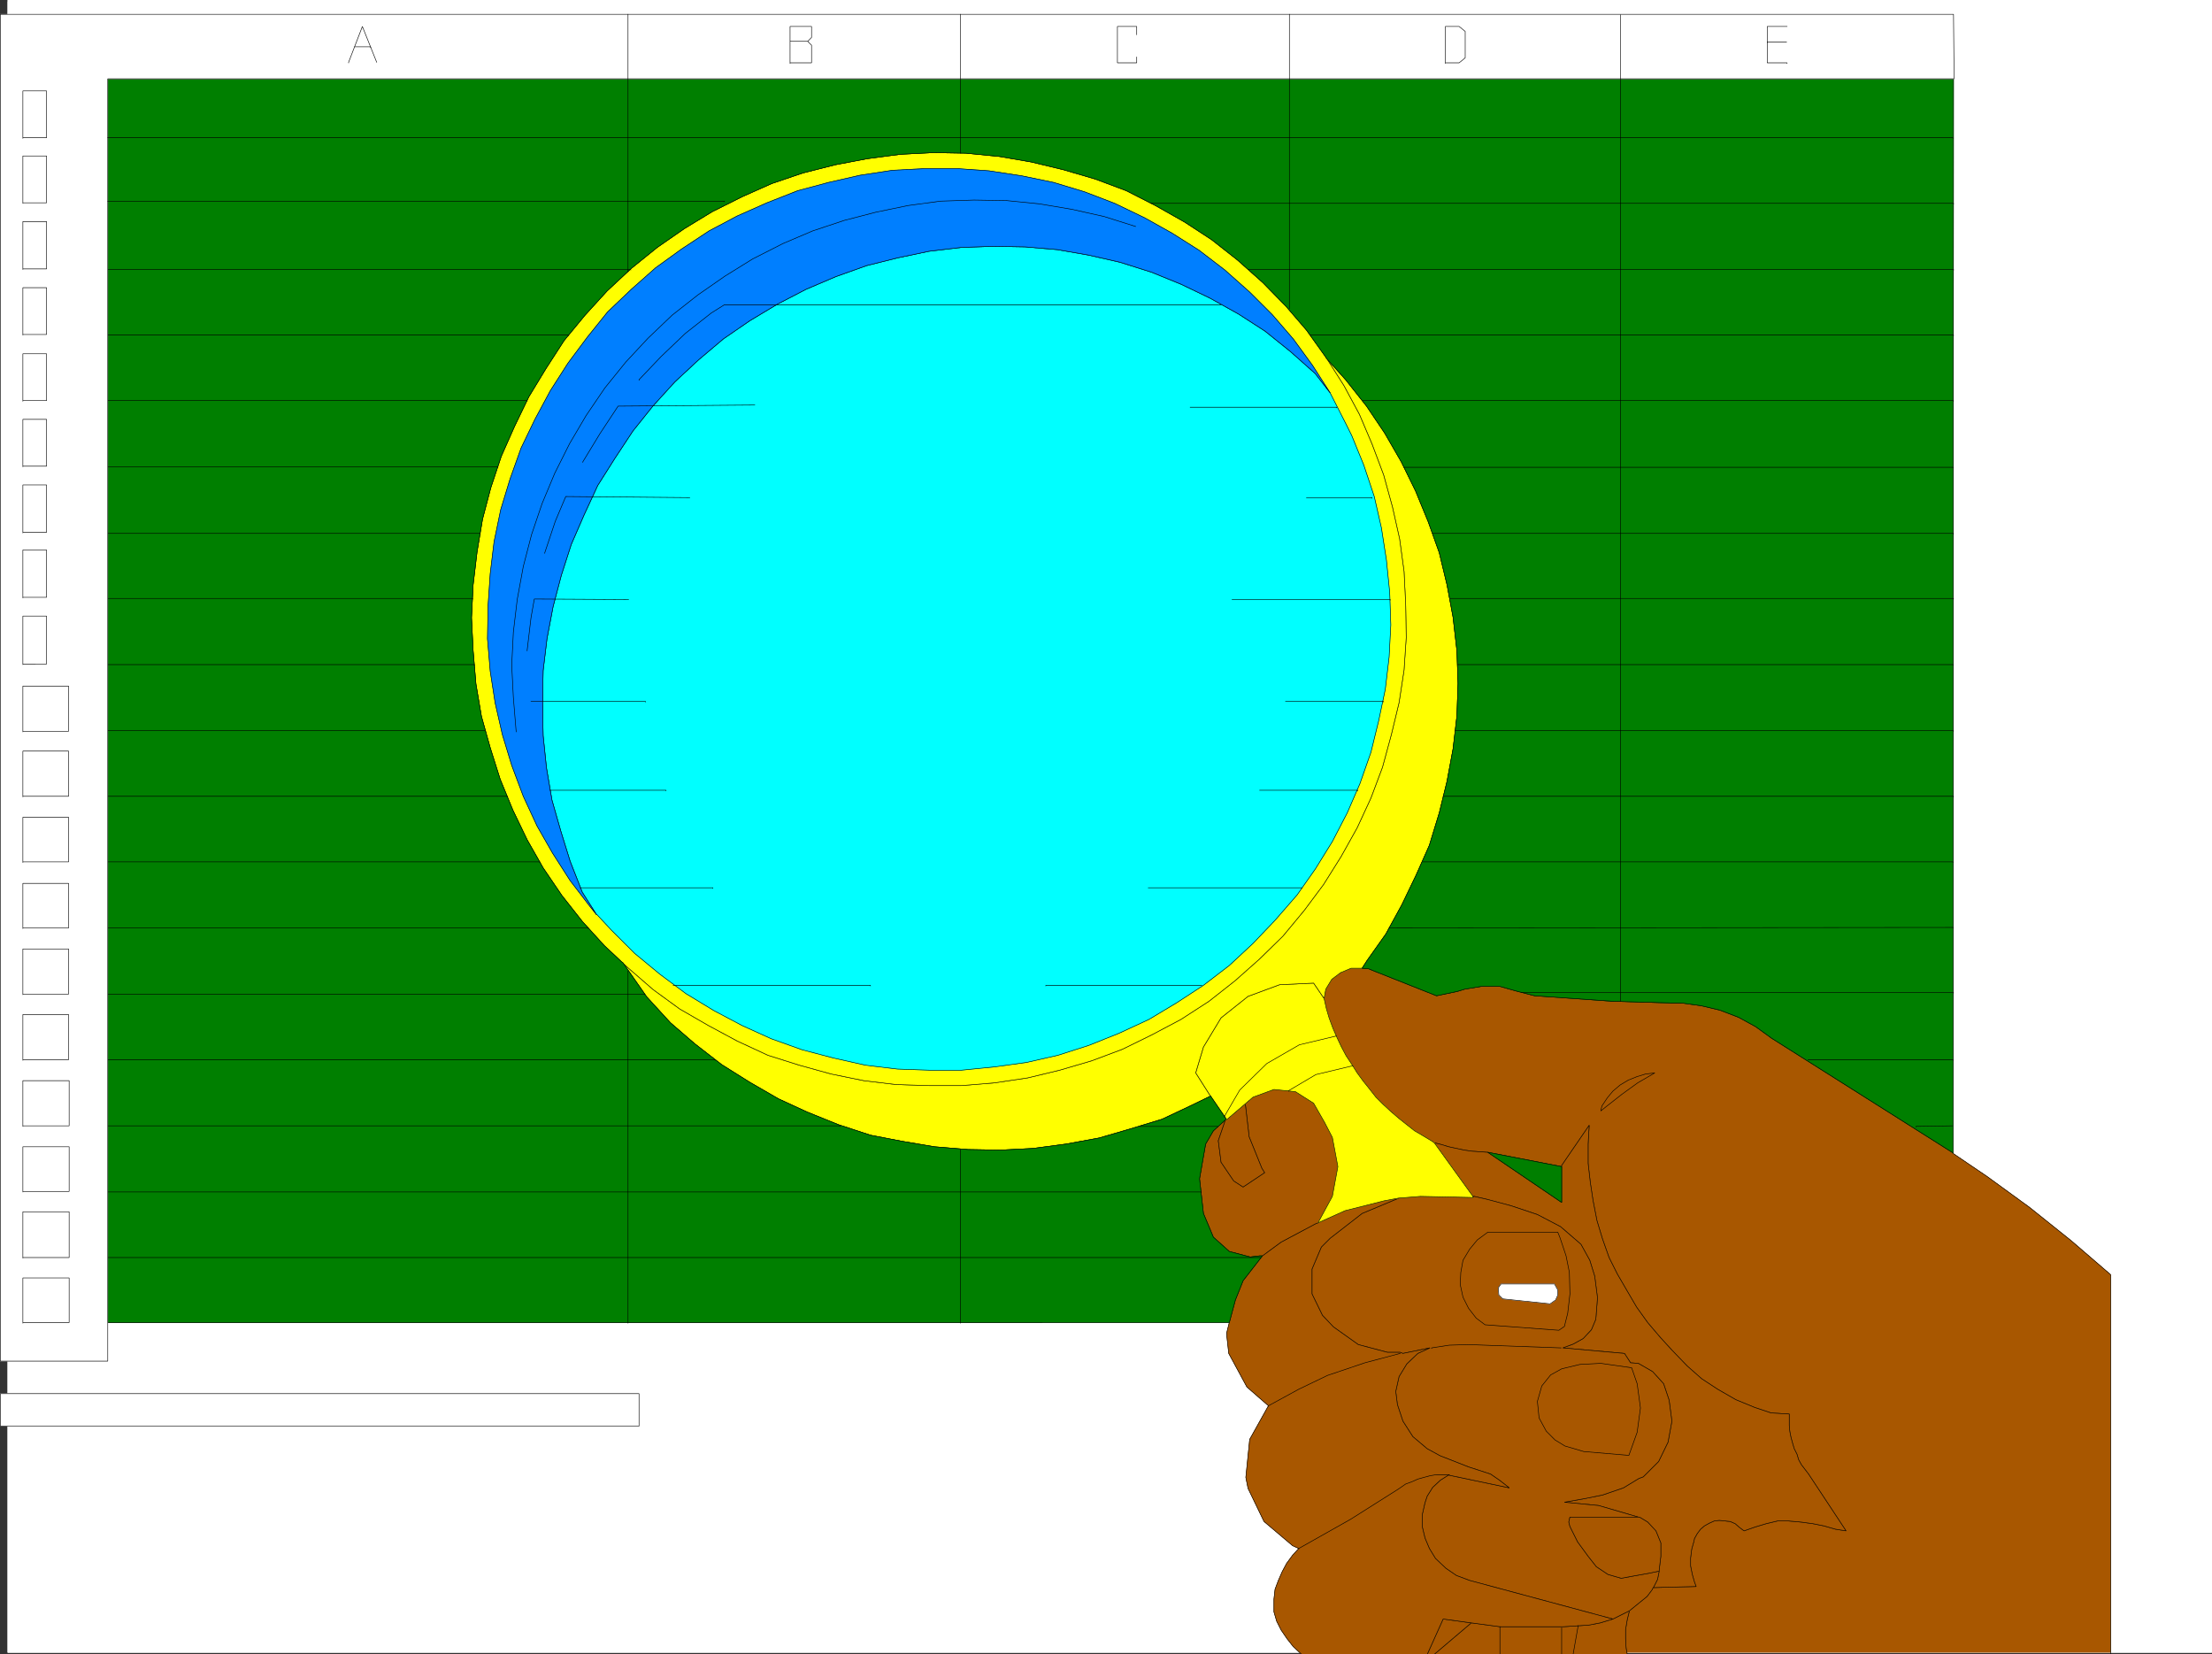 <svg xmlns="http://www.w3.org/2000/svg" width="3007.121" height="2248.25"><rect width="100%" height="100%" fill="#333333" stroke="none"/><defs><clipPath id="a"><path d="M0 0h2997v2244.137H0Zm0 0"/></clipPath><clipPath id="b"><path d="M1789 1313h1071v931.137H1789Zm0 0"/></clipPath><clipPath id="c"><path d="M1789 1313h1071v933.09H1789Zm0 0"/></clipPath><clipPath id="d"><path d="M1925 2187h281v59.09h-281zm0 0"/></clipPath><clipPath id="e"><path d="M1925 2186h281v60.09h-281zm0 0"/></clipPath><clipPath id="f"><path d="M1924 2198h67v48.09h-67zm0 0"/></clipPath><clipPath id="g"><path d="M1924 2197h67v49.09h-67zm0 0"/></clipPath><clipPath id="h"><path d="M1657 1626h526v620.09h-526zm0 0"/></clipPath><clipPath id="i"><path d="M1656 1625h528v621.09h-528zm0 0"/></clipPath><clipPath id="j"><path d="M2125 2206h11v40.09h-11zm0 0"/></clipPath><clipPath id="k"><path d="M2112 2209h2v37.09h-2zm0 0"/></clipPath><clipPath id="l"><path d="M2028 2208h2v38.09h-2zm0 0"/></clipPath></defs><path fill="#fff" d="M10.106 2246.297H3007.12V0H10.106Zm0 0"/><g clip-path="url(#a)" transform="translate(10.106 2.16)"><path fill="#fff" fill-rule="evenodd" stroke="#fff" stroke-linecap="square" stroke-linejoin="bevel" stroke-miterlimit="10" stroke-width=".743" d="M.742 2244.137h2995.531V-2.16H.743Zm0 0"/></g><g clip-path="url(#b)" transform="translate(10.106 2.16)"><path fill="#a85700" fill-rule="evenodd" stroke="#a85700" stroke-linecap="square" stroke-linejoin="bevel" stroke-miterlimit="10" stroke-width=".743" d="m2237.262 2155.73-1.485 3.012-6.765 8.992-15.719 12.746-8.25 6.727-2.969 11.965-2.27 13.488v12.746l.743 12.746 2.27 12.707 2.226 6.766v.742h654.105V1730.32l-53.957-46.449-56.187-44.926-57.672-41.953-46.453-31.476v-.743L2398.355 1409l-21.738-15.758-23.226-12.707-25.453-9.738-25.497-6.02-26.937-3.714h-14.274l-78.667-2.27-106.391-7.508-23.227-5.98-23.968-6.727h-25.454l-22.484 3.754-9.734 2.973-28.504 5.98-86.88-34.445-5.28-2.23h-.743l-8.25-.743h-14.976l-14.23 5.985-12.004 8.992-8.211 13.488-2.27 12.707 3.012 13.492 3.754 12.746 5.238 14.23 5.242 11.966 5.98 12.746 6.766 12.746 7.469 11.223 7.508 11.964 8.25 11.262 8.992 11.223 8.21 10.476 9.774 9.739 10.48 9.734 10.477 8.992 11.262 8.992 10.48 8.25 12.747 7.47 11.222 6.765 3.008 2.226h.742l8.996 2.27 9.735 2.972 10.48 2.266 10.477 2.23 10.52 1.524 11.222.742 9.734.746h.743l100.41 19.469v-1.484l37.457-54.7-1.485 25.493v26.195l3.008 26.2 3.754 24.75 5.242 26.937 7.465 24.71 8.996 25.497 11.258 22.441 13.492 23.227 12.707 21.738 15.012 20.957 17.207 20.215 15.758 17.246 20.957 21.738 19.508 17.203 21.703 14.235 24.75 14.23 25.453 10.48 22.484 7.508 24.711 1.485v15.719l.781 8.25 1.485 7.507 2.23 8.211 2.266 7.508 3.754 7.504 2.23 7.469 3.754 6.765 9.735 12.707 50.949 77.145-14.235-2.23-15.718-4.497-15.012-3.007-16.461-2.23-17.246-1.524h-14.23l-15.72 3.754-15.015 4.496-14.973 5.238-5.984-4.496-6.02-5.238-6.726-2.973-7.508-.781-7.469-.746-6.761.746-6.727 3.007-6.766 3.754-5.238 4.496-4.496 5.985-3.754 6.722-.742 3.754-2.973 10.48-1.523 12.005v11.222l2.266 11.258 2.972 10.48 2.27 5.981zm0 0"/></g><g clip-path="url(#c)" transform="translate(10.106 2.16)"><path fill="none" stroke="#000" stroke-linecap="square" stroke-linejoin="bevel" stroke-miterlimit="10" stroke-width=".743" d="m2237.262 2155.73-1.485 3.012-6.765 8.992-15.719 12.746-8.25 6.727-2.969 11.965-2.27 13.488v12.746l.743 12.746 2.27 12.707 2.226 6.766v.742h654.105V1730.32l-53.957-46.449-56.187-44.926-57.672-41.953-46.453-31.476v-.743L2398.355 1409l-21.738-15.758-23.226-12.707-25.453-9.738-25.497-6.02-26.937-3.714h-14.274l-78.667-2.27-106.391-7.508-23.227-5.98-23.968-6.727h-25.454l-22.484 3.754-9.734 2.973-28.504 5.98-86.88-34.445-5.28-2.23h-.743l-8.25-.743h-14.976l-14.23 5.985-12.004 8.992-8.211 13.488-2.27 12.707 3.012 13.492 3.754 12.746 5.238 14.23 5.242 11.966 5.98 12.746 6.766 12.746 7.469 11.223 7.508 11.964 8.25 11.262 8.992 11.223 8.21 10.476 9.774 9.739 10.48 9.734 10.477 8.992 11.262 8.992 10.48 8.25 12.747 7.47 11.222 6.765 3.008 2.226h.742l8.996 2.27 9.735 2.972 10.48 2.266 10.477 2.23 10.52 1.524 11.222.742 9.734.746h.743l100.41 19.469v-1.484l37.457-54.7-1.485 25.493v26.195l3.008 26.2 3.754 24.75 5.242 26.937 7.465 24.71 8.996 25.497 11.258 22.441 13.492 23.227 12.707 21.738 15.012 20.957 17.207 20.215 15.758 17.246 20.957 21.738 19.508 17.203 21.703 14.235 24.75 14.23 25.453 10.48 22.484 7.508 24.711 1.485v15.719l.781 8.25 1.485 7.507 2.23 8.211 2.266 7.508 3.754 7.504 2.23 7.469 3.754 6.765 9.735 12.707 50.949 77.145-14.235-2.23-15.718-4.497-15.012-3.007-16.461-2.23-17.246-1.524h-14.23l-15.72 3.754-15.015 4.496-14.973 5.238-5.984-4.496-6.02-5.238-6.726-2.973-7.508-.781-7.469-.746-6.761.746-6.727 3.007-6.766 3.754-5.238 4.496-4.496 5.985-3.754 6.722-.742 3.754-2.973 10.48-1.523 12.005v11.222l2.266 11.258 2.972 10.48 2.27 5.981zm0 0"/></g><path fill="#a85700" fill-rule="evenodd" stroke="#a85700" stroke-linecap="square" stroke-linejoin="bevel" stroke-miterlimit="10" stroke-width=".743" d="m2177.692 1503.277 7.508-11.261 7.468-8.954 9.735-8.25 11.261-6.765 11.223-4.496 12.004-3.715 12.746-1.524-23.227 13.489-21.738 15.719-20.996 16.5-7.469 5.984zm0 0"/><path fill="none" stroke="#000" stroke-linecap="square" stroke-linejoin="bevel" stroke-miterlimit="10" stroke-width=".743" d="m2177.692 1503.277 7.508-11.261 7.468-8.954 9.735-8.25 11.261-6.765 11.223-4.496 12.004-3.715 12.746-1.524-23.227 13.489-21.738 15.719-20.996 16.5-7.469 5.984zm0 0"/><path fill="#a85700" fill-rule="evenodd" stroke="#a85700" stroke-linecap="square" stroke-linejoin="bevel" stroke-miterlimit="10" stroke-width=".743" d="M2255.617 2135.445v-1.523l2.231-18.73v-17.946l-6.726-16.5-11.223-11.965-11.258-6.765h-1.488l-53.957-15.72-46.45-4.495 25.493-4.496 26.195-5.239 28.465-9.734 21-12.75 5.98-2.227 20.996-20.957 12.746-26.238 5.243-28.465-3.754-28.465-7.508-22.44-14.977-16.5-19.472-11.224-10.477-.742-8.25-12.746-83.91-7.508 14.234-5.238 13.489-7.469 11.222-12.004 5.98-14.234 2.27-29.207-3.754-29.207-6.726-21.7-12.004-21.742-27.723-23.968-31.472-16.461-35.973-12.004-33.703-8.992-16.5-3.754h-1.489l-52.433-72.649h.742l8.996 2.27 9.735 2.973 10.48 2.265 10.477 2.23 10.52 1.524 11.222.742 9.734.746h.742l100.41 68.149v-50.164l37.458-54.7-1.485 25.493v26.195l3.008 26.2 3.754 24.75 5.242 26.937 7.465 24.71 8.996 25.497 11.258 22.441 13.492 23.227 12.707 21.738 15.012 20.957 17.207 20.215 15.758 17.246 20.957 21.738 19.507 17.203 21.704 14.235 24.75 14.23 25.453 10.48 22.484 7.509 24.711 1.484v15.719l.781 8.25 1.485 7.508 2.23 8.21 2.266 7.508 3.754 7.504 2.23 7.469 3.754 6.766 9.734 12.707 50.95 77.144-14.235-2.23-15.719-4.496-15.011-3.008-16.461-2.23-17.246-1.524h-14.23l-15.72 3.754-15.015 4.496-14.973 5.238-5.984-4.496-6.02-5.238-6.726-2.973-7.508-.781-7.469-.746-6.762.746-6.726 3.008-6.766 3.754-5.238 4.496-4.496 5.984-3.754 6.723-.742 3.754-2.973 10.48-1.523 12.004v11.223l2.265 11.257 2.973 10.48 2.27 5.981-58.457 1.489.742-.743 5.281-10.48zm0 0"/><path fill="none" stroke="#000" stroke-linecap="square" stroke-linejoin="bevel" stroke-miterlimit="10" stroke-width=".743" d="M2255.617 2135.445v-1.523l2.231-18.73v-17.946l-6.726-16.5-11.223-11.965-11.258-6.765h-1.488l-53.957-15.72-46.45-4.495 25.493-4.496 26.195-5.239 28.465-9.734 21-12.75 5.98-2.227 20.996-20.957 12.746-26.238 5.243-28.465-3.754-28.465-7.508-22.44-14.977-16.5-19.472-11.224-10.477-.742-8.25-12.746-83.91-7.508 14.234-5.238 13.489-7.469 11.222-12.004 5.98-14.234 2.27-29.207-3.754-29.207-6.726-21.7-12.004-21.742-27.723-23.968-31.472-16.461-35.973-12.004-33.703-8.992-16.5-3.754h-1.489l-52.433-72.649h.742l8.996 2.27 9.735 2.973 10.48 2.265 10.477 2.23 10.52 1.524 11.222.742 9.734.746h.742l100.41 68.149v-50.164l37.458-54.7-1.485 25.493v26.195l3.008 26.2 3.754 24.75 5.242 26.937 7.465 24.71 8.996 25.497 11.258 22.441 13.492 23.227 12.707 21.738 15.012 20.957 17.207 20.215 15.758 17.246 20.957 21.738 19.507 17.203 21.704 14.235 24.75 14.23 25.453 10.48 22.484 7.509 24.711 1.484v15.719l.781 8.25 1.485 7.508 2.23 8.21 2.266 7.508 3.754 7.504 2.23 7.469 3.754 6.766 9.734 12.707 50.95 77.144-14.235-2.23-15.719-4.496-15.011-3.008-16.461-2.23-17.246-1.524h-14.23l-15.72 3.754-15.015 4.496-14.973 5.238-5.984-4.496-6.02-5.238-6.726-2.973-7.508-.781-7.469-.746-6.762.746-6.726 3.008-6.766 3.754-5.238 4.496-4.496 5.984-3.754 6.723-.742 3.754-2.973 10.48-1.523 12.004v11.223l2.265 11.257 2.973 10.48 2.27 5.981-58.457 1.489.742-.743 5.281-10.48zm0 0"/><path fill="#007f00" fill-rule="evenodd" stroke="#007f00" stroke-linecap="square" stroke-linejoin="bevel" stroke-miterlimit="10" stroke-width=".743" d="m2122.992 1585.66-100.41-19.469 100.41 68.149zm0 0"/><path fill="none" stroke="#000" stroke-linecap="square" stroke-linejoin="bevel" stroke-miterlimit="10" stroke-width=".743" d="m2122.992 1585.66-100.41-19.469 100.41 68.149zm0 0"/><g clip-path="url(#d)" transform="translate(10.106 2.16)"><path fill="#a85700" fill-rule="evenodd" d="m2205.043 2187.207-2.969 11.965-2.27 13.488v12.746l.743 12.746 2.27 12.707 2.226 6.766-3.754.742h-275.691l64.437-54.699 39.684 5.238h85.433l34.45-2.23 15.757-3.008 17.204-5.242zm0 0"/></g><g fill="none" stroke-linecap="square" stroke-linejoin="bevel" stroke-miterlimit="10" stroke-width=".743" clip-path="url(#e)" transform="translate(10.106 2.16)"><path stroke="#a85700" d="m2205.043 2187.207-2.969 11.965-2.27 13.488v12.746l.743 12.746 2.27 12.707 2.226 6.766-3.754.742h-275.691l64.437-54.699 39.684 5.238h85.433l34.45-2.23 15.757-3.008 17.204-5.242zm0 0"/><path stroke="#000" d="m2205.043 2187.207-2.969 11.965-2.27 13.488v12.746l.743 12.746 2.27 12.707 2.226 6.766-3.754.742h-275.691l64.437-54.699 39.684 5.238h85.433l34.45-2.23 15.757-3.008 17.204-5.242zm0 0"/></g><g clip-path="url(#f)" transform="translate(10.106 2.16)"><path fill="#a85700" fill-rule="evenodd" d="m1925.598 2258.367 64.437-54.699-38.242-5.242-26.977 59.941zm0 0"/></g><g fill="none" stroke-linecap="square" stroke-linejoin="bevel" stroke-miterlimit="10" stroke-width=".743" clip-path="url(#g)" transform="translate(10.106 2.16)"><path stroke="#a85700" d="m1925.598 2258.367 64.437-54.699-38.242-5.242-26.977 59.941zm0 0"/><path stroke="#000" d="m1925.598 2258.367 64.437-54.699-38.242-5.242-26.977 59.941zm0 0"/></g><path fill="#a85700" fill-rule="evenodd" stroke="#a85700" stroke-linecap="square" stroke-linejoin="bevel" stroke-miterlimit="10" stroke-width=".743" d="m2223.399 2182.64 15.719-12.745 6.765-8.993 1.485-3.011.742-.743 5.281-10.48 2.226-11.223-14.23 2.973-20.996 3.754-16.461 3.012-17.988-5.243-15.758-10.515-11.219-14.235-14.234-19.468-10.477-20.961-1.527-5.98 1.527-6.766h92.899l-53.957-15.72-46.45-4.495 25.493-4.496 26.195-5.239 28.465-9.734 21-12.75 5.98-2.227 20.996-20.957 12.747-26.238 5.242-28.465-3.754-28.464-7.508-22.442-14.977-16.5-19.472-11.223-10.477-.742-8.25-12.746-83.91-7.508 14.234-5.238 13.489-7.469 11.222-12.004 5.98-14.234 2.27-29.207-3.754-29.207-6.726-21.7-12.004-21.741-27.723-23.97-31.472-16.46-35.973-12.004-33.703-8.992-16.5-3.754-1.489 1.527-71.16-1.527-28.504 2.27h-.746l-50.203 20.956-43.437 33.704-12.004 12.003-12.711 29.954v33.703l14.234 29.207 14.977 15.719 33.703 23.968 39.726 10.516h17.243l3.715 1.488 36.714-7.508-16.46 7.508-14.977 14.23-10.52 17.243-4.496 20.215 2.27 17.949 7.469 22.48 13.488 20.996 19.512 16.465 16.46 8.992 1.485.743 38.242 14.976 29.95 9.735 12.003 8.25 13.488 10.48-81.68-17.207v-.781l-12.003 7.508-10.477 9.734-7.468 11.965-3.012 8.996-3.754 16.5v15.715l3.754 15.718 5.984 14.235 8.25 13.488 14.23 13.488 14.235 9.739 17.984 6.722 194.797 52.434 22.48-11.219zm0 0"/><path fill="none" stroke="#000" stroke-linecap="square" stroke-linejoin="bevel" stroke-miterlimit="10" stroke-width=".743" d="m2223.399 2182.64 15.719-12.745 6.765-8.993 1.485-3.011.742-.743 5.281-10.48 2.226-11.223-14.23 2.973-20.996 3.754-16.461 3.012-17.988-5.243-15.758-10.515-11.219-14.235-14.234-19.468-10.477-20.961-1.527-5.98 1.527-6.766h92.899l-53.957-15.72-46.45-4.495 25.493-4.496 26.195-5.239 28.465-9.734 21-12.75 5.98-2.227 20.996-20.957 12.747-26.238 5.242-28.465-3.754-28.464-7.508-22.442-14.977-16.5-19.472-11.223-10.477-.742-8.25-12.746-83.91-7.508 14.234-5.238 13.489-7.469 11.222-12.004 5.98-14.234 2.27-29.207-3.754-29.207-6.726-21.7-12.004-21.741-27.723-23.97-31.472-16.46-35.973-12.004-33.703-8.992-16.5-3.754-1.489 1.527-71.16-1.527-28.504 2.27h-.746l-50.203 20.956-43.437 33.704-12.004 12.003-12.711 29.954v33.703l14.234 29.207 14.977 15.719 33.703 23.968 39.726 10.516h17.243l3.715 1.488 36.714-7.508-16.46 7.508-14.977 14.23-10.52 17.243-4.496 20.215 2.27 17.949 7.469 22.48 13.488 20.996 19.512 16.465 16.46 8.992 1.485.743 38.242 14.976 29.95 9.735 12.003 8.25 13.488 10.48-81.68-17.207v-.781l-12.003 7.508-10.477 9.734-7.468 11.965-3.012 8.996-3.754 16.5v15.715l3.754 15.718 5.984 14.235 8.25 13.488 14.23 13.488 14.235 9.739 17.984 6.722 194.797 52.434 22.48-11.219zm0 0"/><path fill="#a85700" fill-rule="evenodd" stroke="#a85700" stroke-linecap="square" stroke-linejoin="bevel" stroke-miterlimit="10" stroke-width=".743" d="m2255.617 2135.445-14.23 2.973-20.996 3.754-16.461 3.012-17.988-5.243-15.758-10.515-11.219-14.235-14.234-19.468-10.477-20.961-1.527-5.98 1.527-6.766h94.387l11.258 6.765 11.223 11.965 6.726 16.5v17.945l-2.23 18.73zm0 0"/><path fill="none" stroke="#000" stroke-linecap="square" stroke-linejoin="bevel" stroke-miterlimit="10" stroke-width=".743" d="m2255.617 2135.445-14.23 2.973-20.996 3.754-16.461 3.012-17.988-5.243-15.758-10.515-11.219-14.235-14.234-19.468-10.477-20.961-1.527-5.98 1.527-6.766h94.387l11.258 6.765 11.223 11.965 6.726 16.5v17.945l-2.23 18.73zm0 0"/><path fill="#a85700" fill-rule="evenodd" stroke="#a85700" stroke-linecap="square" stroke-linejoin="bevel" stroke-miterlimit="10" stroke-width=".743" d="m2176.207 1853.066-28.464 1.485-24.75 5.984-14.977 8.25-12.004 14.977-5.98 20.996 2.265 22.441 9.738 17.988 11.965 12.004 13.489 8.211 25.492 7.504 61.426 5.242 11.261-31.476 4.457-32.961-4.457-32.922-7.508-21.742zm0 0"/><path fill="none" stroke="#000" stroke-linecap="square" stroke-linejoin="bevel" stroke-miterlimit="10" stroke-width=".743" d="m2176.207 1853.066-28.464 1.485-24.75 5.984-14.977 8.25-12.004 14.977-5.98 20.996 2.265 22.441 9.738 17.988 11.965 12.004 13.489 8.211 25.492 7.504 61.426 5.242 11.261-31.476 4.457-32.961-4.457-32.922-7.508-21.742zm0 0"/><path fill="#a85700" fill-rule="evenodd" stroke="#a85700" stroke-linecap="square" stroke-linejoin="bevel" stroke-miterlimit="10" stroke-width=".743" d="m2022.582 1674.809-14.23 10.48-10.48 12.707-8.993 15.016-2.972 16.46-.782 16.462 3.754 17.242 7.508 14.976 10.477 13.489 12.004 8.992 100.37 7.469 7.508-5.239 4.497-17.949 3.011-26.234-.746-29.207-4.496-22.485-8.25-24.71-3.012-7.47zm0 0"/><path fill="none" stroke="#000" stroke-linecap="square" stroke-linejoin="bevel" stroke-miterlimit="10" stroke-width=".743" d="m2022.582 1674.809-14.23 10.48-10.48 12.707-8.993 15.016-2.972 16.46-.782 16.462 3.754 17.242 7.508 14.976 10.477 13.489 12.004 8.992 100.37 7.469 7.508-5.239 4.497-17.949 3.011-26.234-.746-29.207-4.496-22.485-8.25-24.71-3.012-7.47zm0 0"/><path fill="#fff" fill-rule="evenodd" stroke="#fff" stroke-linecap="square" stroke-linejoin="bevel" stroke-miterlimit="10" stroke-width=".743" d="m2040.57 1745.191-3.714 5.239.742 9.734 5.238 5.238 64.438 6.766 7.469-5.238 3.007-6.766v-6.723l-4.496-8.25zm0 0"/><path fill="none" stroke="#000" stroke-linecap="square" stroke-linejoin="bevel" stroke-miterlimit="10" stroke-width=".743" d="m2040.57 1745.191-3.714 5.239.742 9.734 5.238 5.238 64.438 6.766 7.469-5.238 3.007-6.766v-6.723l-4.496-8.25zm0 0"/><g clip-path="url(#h)" transform="translate(10.106 2.16)"><path fill="#a85700" fill-rule="evenodd" d="m2149.602 2206.676 15.757-3.008 17.203-5.242-194.796-52.434-17.985-6.723-14.234-9.738-14.23-13.488-8.25-13.488-5.985-14.235-3.754-15.718v-15.715l3.754-16.5 3.012-8.996 7.468-11.965 10.477-9.735 12.004-7.507v.78l81.68 17.208-13.489-10.48-12.004-8.25-29.949-9.735-38.242-14.976-1.484-.743-16.461-8.992-19.512-16.465-13.488-20.996-7.469-22.48-2.27-17.95 4.497-20.214 10.52-17.243 14.976-14.23 16.46-7.508-36.714 7.508-3.715-1.488h-17.242l-39.727-10.516-33.703-23.969-14.977-15.718-14.234-29.207v-33.704l12.711-29.953 12.004-12.004 43.437-33.703 50.204-20.957-20.211 3.754-53.22 13.45-36.714 16.5-3.71 1.484-46.454 24.715-25.492 18.726-26.238 33.703-10.477 26.239-8.25 30.69-3.754 14.978 3.012 26.98 24.71 45.668 29.247 25.492-25.492 45.668-5.243 51.692 3.012 14.976 21.7 44.965 38.984 32.96 8.25 3.716-8.25 8.992-8.25 11.262-5.98 11.222-5.243 11.961-4.496 12.004-1.523 13.492v17.203l3.753 12.747 6.02 11.964 8.21 12.004 8.25 10.48 10.481 9.735 10.516 8.25 7.469 4.496h148.347l26.977-59.941 38.242 5.242 38.942 5.238h86.175zm0 0"/></g><g fill="none" stroke-linecap="square" stroke-linejoin="bevel" stroke-miterlimit="10" stroke-width=".743" clip-path="url(#i)" transform="translate(10.106 2.16)"><path stroke="#a85700" d="m2149.602 2206.676 15.757-3.008 17.204-5.242-194.797-52.434-17.985-6.722-14.234-9.739-14.23-13.488-8.25-13.488-5.985-14.235-3.754-15.718v-15.715l3.754-16.5 3.012-8.996 7.468-11.965 10.477-9.735 12.004-7.507v.78l81.68 17.208-13.489-10.48-12.004-8.25-29.949-9.735-38.242-14.977-1.484-.742-16.461-8.992-19.512-16.465-13.488-20.996-7.469-22.48-2.27-17.95 4.497-20.214 10.52-17.243 14.976-14.23 16.46-7.508-36.714 7.508-3.715-1.488h-17.242l-39.727-10.516-33.703-23.969-14.977-15.718-14.234-29.207v-33.704l12.711-29.953 12.004-12.004 43.437-33.703 50.204-20.957-20.211 3.754-53.22 13.45-36.714 16.5-3.71 1.484-46.454 24.715-25.492 18.726-26.238 33.703-10.477 26.239-8.25 30.69-3.754 14.977 3.012 26.981 24.71 45.668 29.247 25.492-25.492 45.668-5.243 51.691 3.012 14.977 21.7 44.965 38.984 32.96 8.25 3.716-8.25 8.992-8.25 11.262-5.98 11.222-5.243 11.961-4.496 12.004-1.523 13.492v17.203l3.753 12.746 6.02 11.965 8.21 12.004 8.25 10.48 10.481 9.735 10.516 8.25 7.469 4.496h148.347l26.977-59.941 38.242 5.242 38.942 5.238h86.175zm0 0"/><path stroke="#000" d="m2149.602 2206.676 15.757-3.008 17.204-5.242-194.797-52.434-17.985-6.722-14.234-9.739-14.23-13.488-8.25-13.488-5.985-14.235-3.754-15.718v-15.715l3.754-16.5 3.012-8.996 7.468-11.965 10.477-9.735 12.004-7.507v.78l81.68 17.208-13.489-10.48-12.004-8.25-29.949-9.735-38.242-14.977-1.484-.742-16.461-8.992-19.512-16.465-13.488-20.996-7.469-22.48-2.27-17.95 4.497-20.214 10.52-17.243 14.976-14.23 16.46-7.508-36.714 7.508-3.715-1.488h-17.242l-39.727-10.516-33.703-23.969-14.977-15.718-14.234-29.207v-33.704l12.711-29.953 12.004-12.004 43.437-33.703 50.204-20.957-20.211 3.754-53.22 13.45-36.714 16.5-3.71 1.484-46.454 24.715-25.492 18.726-26.238 33.703-10.477 26.239-8.25 30.69-3.754 14.977 3.012 26.981 24.71 45.668 29.247 25.492-25.492 45.668-5.243 51.691 3.012 14.977 21.7 44.965 38.984 32.96 8.25 3.716-8.25 8.992-8.25 11.262-5.98 11.222-5.243 11.961-4.496 12.004-1.523 13.492v17.203l3.753 12.746 6.02 11.965 8.21 12.004 8.25 10.48 10.481 9.735 10.516 8.25 7.469 4.496h148.347l26.977-59.941 38.242 5.242 38.942 5.238h86.175zm0 0"/></g><path fill="#a85700" fill-rule="evenodd" stroke="#a85700" stroke-linecap="square" stroke-linejoin="bevel" stroke-miterlimit="10" stroke-width=".743" d="m1791.813 1662.063 19.512-35.973 7.468-40.43-7.468-39.683-10.516-20.254-14.977-26.2-24.71-15.718-29.247-3.008-28.465 10.477-10.48 8.992 5.238 44.964 17.246 42.66 3.754 6.02-29.25 19.473-12.707-8.25-17.242-25.453-3.754-29.207 9.739-28.465-16.461 14.973-10.52 17.988-8.25 47.152 5.277 47.195 13.492 32.22 21.7 19.472 28.465 7.508 12.746-1.528h3.754l25.492-18.726 46.453-24.715zm0 0"/><path fill="none" stroke="#000" stroke-linecap="square" stroke-linejoin="bevel" stroke-miterlimit="10" stroke-width=".743" d="m1791.813 1662.063 19.512-35.973 7.468-40.43-7.468-39.683-10.516-20.254-14.977-26.2-24.71-15.718-29.247-3.008-28.465 10.477-10.48 8.992 5.238 44.964 17.246 42.66 3.754 6.02-29.25 19.473-12.707-8.25-17.242-25.453-3.754-29.207 9.739-28.465-16.461 14.973-10.52 17.988-8.25 47.152 5.277 47.195 13.492 32.22 21.7 19.472 28.465 7.508 12.746-1.528h3.754l25.492-18.726 46.453-24.715zm0 0"/><path fill="#a85700" fill-rule="evenodd" stroke="#a85700" stroke-linecap="square" stroke-linejoin="bevel" stroke-miterlimit="10" stroke-width=".743" d="m1666.696 1520.48.742 1.528 25.492-21.742 5.238 44.964 17.246 42.66 3.754 6.02-29.25 19.473-12.707-8.25-17.242-25.453-3.754-29.207 9.738-28.465zm0 0"/><path fill="none" stroke="#000" stroke-linecap="square" stroke-linejoin="bevel" stroke-miterlimit="10" stroke-width=".743" d="m1666.696 1520.48.742 1.528 25.492-21.742 5.238 44.964 17.246 42.66 3.754 6.02-29.25 19.473-12.707-8.25-17.242-25.453-3.754-29.207 9.738-28.465zm0 0"/><path fill="#ff0" fill-rule="evenodd" stroke="#ff0" stroke-linecap="square" stroke-linejoin="bevel" stroke-miterlimit="10" stroke-width=".743" d="m1667.438 1522.008 25.492-21.742 10.48-8.992 28.465-10.477 29.246 3.008 24.711 15.718 14.977 26.2 10.516 20.254 7.468 39.683-7.468 40.43-19.512 35.973 36.715-16.5 53.218-13.45 20.211-3.754h.746l28.504-2.27 71.16 1.528v-1.527l-52.433-72.649-3.008-2.226-11.223-6.766-12.746-7.468-10.48-8.25-11.262-8.993-10.476-8.992-10.48-9.734-9.774-9.738-8.211-10.477-8.992-11.223-8.25-11.261-7.508-11.965-7.469-11.223-6.766-12.746-5.98-12.746-5.242-11.965-5.239-14.23-3.753-12.747-3.012-13.492-14.23-20.957-46.45 2.23-42.7 15.759-36.714 29.207L1636 1423.12l-10.515 35.192 19.508 30.734.746.742 20.957 30.692zm0 0"/><path fill="none" stroke="#000" stroke-linecap="square" stroke-linejoin="bevel" stroke-miterlimit="10" stroke-width=".743" d="m1667.438 1522.008 25.492-21.742 10.48-8.992 28.465-10.477 29.246 3.008 24.711 15.718 14.977 26.2 10.516 20.254 7.468 39.683-7.468 40.43-19.512 35.973 36.715-16.5 53.218-13.45 20.211-3.754h.746l28.504-2.27 71.16 1.528v-1.527l-52.433-72.649-3.008-2.226-11.223-6.766-12.746-7.468-10.48-8.25-11.262-8.993-10.476-8.992-10.48-9.734-9.774-9.738-8.211-10.477-8.992-11.223-8.25-11.261-7.508-11.965-7.469-11.223-6.766-12.746-5.98-12.746-5.242-11.965-5.239-14.23-3.753-12.747-3.012-13.492-14.23-20.957-46.45 2.23-42.7 15.759-36.714 29.207L1636 1423.12l-10.515 35.192 19.508 30.734.746.742 20.957 30.692zm0 0"/><path fill="#ff0" fill-rule="evenodd" stroke="#ff0" stroke-linecap="square" stroke-linejoin="bevel" stroke-miterlimit="10" stroke-width=".743" d="m1851.754 1316.027 6.766-10.515 25.453-35.934 21.738-39.687 19.473-40.47 17.988-40.429 13.488-44.183 10.477-42.696 8.254-44.222 5.238-44.926 1.524-44.184-1.524-44.183-5.238-45.707-8.254-44.184-10.477-43.441-14.976-41.953-17.242-41.954-19.473-39.687-22.48-38.942-24.711-36.714-28.465-35.934-26.238-29.207-.743-1.527 24.711 38.945 20.996 38.98 17.204 40.43L1881 645.66l11.965 43.438 9.739 43.441 6.019 44.184 2.23 44.925.743 44.965-2.973 44.184-6.766 44.183-10.476 43.438-12.004 44.223-15.719 41.914-18.726 40.468-21.743 38.946-23.968 38.199-26.235 35.191-29.207 35.227-32.218 31.437-32.961 29.207-35.23 27.723-38.2 24.711-39.727 20.996-39.687 19.473-41.953 15.719-43.48 12.746-43.438 10.48-44.969 6.723-44.965 3.754h-44.18l-44.964-1.485-43.442-5.238-44.222-8.996-43.442-12-42.734-13.492-41.953-19.473-38.946-20.957-38.984-22.48-35.969-26.2-33.707-29.207-8.25-8.25 32.961 47.196 32.219 35.187 33 28.465 36.715 28.465 38.203 23.969 38.941 22.484 38.985 17.945 42.695 17.243 43.441 14.234 42.739 8.25 44.18 7.469 45.71 3.754 44.219.742 44.184-2.23 44.964-5.981 44.965-8.25 41.215-12.004 44.18-13.45 39.726-18.73 26.239-12.746-.746-.742-19.508-30.734L1636 1423.12l23.97-39.683 36.714-29.207 42.7-15.758 46.448-2.23 14.23 20.956 2.27-12.707 8.211-13.488 12.004-8.992 14.23-5.985h14.977l8.25.743zm0 0"/><path fill="none" stroke="#000" stroke-linecap="square" stroke-linejoin="bevel" stroke-miterlimit="10" stroke-width=".743" d="m1851.754 1316.027 6.766-10.515 25.453-35.934 21.738-39.687 19.473-40.47 17.988-40.429 13.488-44.183 10.477-42.696 8.254-44.222 5.238-44.926 1.524-44.184-1.524-44.183-5.238-45.707-8.254-44.184-10.477-43.441-14.976-41.953-17.242-41.954-19.473-39.687-22.48-38.942-24.711-36.714-28.465-35.934-26.238-29.207-.743-1.527 24.711 38.945 20.996 38.98 17.204 40.43L1881 645.66l11.965 43.438 9.739 43.441 6.019 44.184 2.23 44.925.743 44.965-2.973 44.184-6.766 44.183-10.476 43.438-12.004 44.223-15.719 41.914-18.726 40.468-21.743 38.946-23.968 38.199-26.235 35.191-29.207 35.227-32.218 31.437-32.961 29.207-35.23 27.723-38.2 24.711-39.727 20.996-39.687 19.473-41.953 15.719-43.48 12.746-43.438 10.48-44.969 6.723-44.965 3.754h-44.18l-44.964-1.485-43.442-5.238-44.222-8.996-43.442-12-42.734-13.492-41.953-19.473-38.946-20.957-38.984-22.48-35.969-26.2-33.707-29.207-8.25-8.25 32.961 47.196 32.219 35.187 33 28.465 36.715 28.465 38.203 23.969 38.941 22.484 38.985 17.945 42.695 17.243 43.441 14.234 42.739 8.25 44.18 7.469 45.71 3.754 44.219.742 44.184-2.23 44.964-5.981 44.965-8.25 41.215-12.004 44.18-13.45 39.726-18.73 26.239-12.746-.746-.742-19.508-30.734L1636 1423.12l23.97-39.683 36.714-29.207 42.7-15.758 46.448-2.23 14.23 20.956 2.27-12.707 8.211-13.488 12.004-8.992 14.23-5.985h14.977l8.25.743zm0 0"/><path fill="#ff0" fill-rule="evenodd" stroke="#ff0" stroke-linecap="square" stroke-linejoin="bevel" stroke-miterlimit="10" stroke-width=".743" d="m1848.04 563.273-20.997-38.98-24.71-38.945-26.235-36.676-27.723-32.219-31.476-32.219-34.446-30.691-35.23-27.723-36.715-23.968-39.726-22.48-39.688-20.216-41.953-15.719-43.48-12.746-43.438-10.48-43.48-7.508-45.668-4.496-44.223-.742-44.965 2.27-44.965 5.98-43.441 8.25-44.223 11.223-41.953 14.23-40.43 17.988-40.468 20.215-38.2 23.223-36.714 25.457-35.23 28.465-32.962 30.73-29.988 32.922-28.465 34.488-24.71 38.2-23.227 38.199-19.512 40.43-17.946 40.43-14.234 42.698-11.258 42.696-7.508 44.964-5.242 44.184-2.226 44.926 2.226 44.965 3.754 44.925 7.508 44.184 11.965 42.7 13.488 42.695 17.246 41.953 19.469 40.43 21.742 38.202 25.453 37.457 27.723 35.192 29.988 32.96 23.969 22.481 8.992 8.25 33.707 29.207 35.969 26.2 38.984 22.48 38.946 20.957 41.953 19.473 42.734 13.492 43.442 12 44.222 8.996 43.442 5.238 44.965 1.485h44.18l44.964-3.754 44.969-6.723 43.437-10.48 43.48-12.746 41.954-15.72 39.687-19.472 39.727-20.996 38.2-24.71 35.23-27.724 32.96-29.207 32.22-31.437 29.206-35.227 26.235-35.191 23.968-38.2 21.743-38.945 18.726-40.468 15.719-41.914 12.004-44.223 10.476-43.438 6.766-44.183 2.973-44.184-.743-44.965-2.23-44.925-6.02-44.184-9.738-43.441L1881 645.66l-15.758-41.957zm0 0"/><path fill="none" stroke="#000" stroke-linecap="square" stroke-linejoin="bevel" stroke-miterlimit="10" stroke-width=".743" d="m1848.04 563.273-20.997-38.98-24.71-38.945-26.235-36.676-27.723-32.219-31.476-32.219-34.446-30.691-35.23-27.723-36.715-23.968-39.726-22.48-39.688-20.216-41.953-15.719-43.48-12.746-43.438-10.48-43.48-7.508-45.668-4.496-44.223-.742-44.965 2.27-44.965 5.98-43.441 8.25-44.223 11.223-41.953 14.23-40.43 17.988-40.468 20.215-38.2 23.223-36.714 25.457-35.23 28.465-32.962 30.73-29.988 32.922-28.465 34.488-24.71 38.2-23.227 38.199-19.512 40.43-17.946 40.43-14.234 42.698-11.258 42.696-7.508 44.964-5.242 44.184-2.226 44.926 2.226 44.965 3.754 44.925 7.508 44.184 11.965 42.7 13.488 42.695 17.246 41.953 19.469 40.43 21.742 38.202 25.453 37.457 27.723 35.192 29.988 32.96 23.969 22.481 8.992 8.25 33.707 29.207 35.969 26.2 38.984 22.48 38.946 20.957 41.953 19.473 42.734 13.492 43.442 12 44.222 8.996 43.442 5.238 44.965 1.485h44.18l44.964-3.754 44.969-6.723 43.437-10.48 43.48-12.746 41.954-15.72 39.687-19.472 39.727-20.996 38.2-24.71 35.23-27.724 32.96-29.207 32.22-31.437 29.206-35.227 26.235-35.191 23.968-38.2 21.743-38.945 18.726-40.468 15.719-41.914 12.004-44.223 10.476-43.438 6.766-44.183 2.973-44.184-.743-44.965-2.23-44.925-6.02-44.184-9.738-43.441L1881 645.66l-15.758-41.957zm0 0"/><path fill="#0ff" fill-rule="evenodd" stroke="#0ff" stroke-linecap="square" stroke-linejoin="bevel" stroke-miterlimit="10" stroke-width=".743" d="m1808.317 534.027-20.215-26.195-33.746-29.953-34.445-27.719-35.973-23.226-38.945-21.7-38.98-18.73-40.47-16.5-42.699-13.488-42.695-9.739-42.7-7.468-44.218-3.754-42.7-.742-43.48 1.488-44.18 5.238-42.738 8.992-41.953 10.48-41.957 14.973-40.465 17.246-38.945 20.215-37.457 22.48-35.973 24.712-33.703 28.465-32.219 29.949-29.992 32.965-26.976 33.703-24.711 37.457-23.227 36.715-18.73 40.43-17.243 39.687-13.488 41.953-11.223 42.7-8.25 43.437-5.238 43.441-.742 44.184.742 44.222 4.496 43.438 7.508 44.183 11.965 41.953 12.746 41.172 16.46 41.957 19.513 30.73v-.78l20.215 21.738 31.472 31.437 34.45 28.465 35.226 26.239 38.203 23.222 38.238 20.215 39.688 17.988 41.953 14.973 42.738 11.223 43.438 9.738 43.441 5.238 43.48 1.524h43.438l44.965-4.496 43.441-6.02 42.739-9.738 41.953-13.45 41.21-16.5 40.47-18.73 37.456-22.441 36.715-23.97 35.192-26.98 32.218-29.949 29.989-31.476 29.949-34.446 24.754-35.191 23.223-37.457 20.214-38.945 17.243-39.723 14.976-42.7 10.48-42.695 8.993-42.66 5.238-44.222 2.27-43.438-1.489-44.183-4.496-44.184-6.762-43.442-9.738-42.695-14.23-42.699-16.5-40.43-8.996-17.984-19.47-38.2zm0 0"/><path fill="none" stroke="#000" stroke-linecap="square" stroke-linejoin="bevel" stroke-miterlimit="10" stroke-width=".743" d="m1808.317 534.027-20.215-26.195-33.746-29.953-34.445-27.719-35.973-23.226-38.945-21.7-38.98-18.73-40.47-16.5-42.699-13.488-42.695-9.739-42.7-7.468-44.218-3.754-42.7-.742-43.48 1.488-44.18 5.238-42.738 8.992-41.953 10.48-41.957 14.973-40.465 17.246-38.945 20.215-37.457 22.48-35.973 24.712-33.703 28.465-32.219 29.949-29.992 32.965-26.976 33.703-24.711 37.457-23.227 36.715-18.73 40.43-17.243 39.687-13.488 41.953-11.223 42.7-8.25 43.437-5.238 43.441-.742 44.184.742 44.222 4.496 43.438 7.508 44.183 11.965 41.953 12.746 41.172 16.46 41.957 19.513 30.73v-.78l20.215 21.738 31.472 31.437 34.45 28.465 35.226 26.239 38.203 23.222 38.238 20.215 39.688 17.988 41.953 14.973 42.738 11.223 43.438 9.738 43.441 5.238 43.48 1.524h43.438l44.965-4.496 43.441-6.02 42.739-9.738 41.953-13.45 41.21-16.5 40.47-18.73 37.456-22.441 36.715-23.97 35.192-26.98 32.218-29.949 29.989-31.476 29.949-34.446 24.754-35.191 23.223-37.457 20.214-38.945 17.243-39.723 14.976-42.7 10.48-42.695 8.993-42.66 5.238-44.222 2.27-43.438-1.489-44.183-4.496-44.184-6.762-43.442-9.738-42.695-14.23-42.699-16.5-40.43-8.996-17.984-19.47-38.2zm0 0"/><path fill="#007fff" fill-rule="evenodd" stroke="#007fff" stroke-linecap="square" stroke-linejoin="bevel" stroke-miterlimit="10" stroke-width=".743" d="m1808.317 534.027-20.215-26.195-33.746-29.953-34.445-27.719-35.973-23.226-38.945-21.7-38.98-18.73-40.47-16.5-42.699-13.488-42.695-9.739-42.7-7.468-44.218-3.754-42.7-.742-43.48 1.488-44.18 5.238-42.738 8.992-41.953 10.48-41.957 14.973-40.465 17.246-38.945 20.215-37.457 22.48-35.973 24.712-33.703 28.465-32.219 29.949-29.992 32.965-26.976 33.703-24.711 37.457-23.227 36.715-18.73 40.43-17.243 39.687-13.488 41.953-11.223 42.7-8.25 43.437-5.238 43.441-.742 44.184.742 44.222 4.496 43.438 7.508 44.183 11.965 41.953 12.746 41.172 16.46 41.957 19.513 30.73-8.996-11.257-26.977-35.191-23.969-37.457-20.996-36.715-18.73-40.43-15.72-41.957-12.745-41.953-9.735-42.695-6.765-43.442-3.715-44.183.742-44.184 2.973-44.184 5.238-43.437 8.996-43.441 12.746-41.954 14.973-41.953L727.161 570l20.957-38.945 23.968-37.457 26.239-35.188 27.718-34.488 32.22-30.692 32.96-29.21 35.23-25.454 37.458-24.71 38.203-20.254 40.464-17.946 41.957-16.5 41.954-11.222 42.699-9.735 44.219-6.765 43.441-2.23h44.965l42.7 2.972 44.218 6.765 43.441 8.993 41.992 12.707 41.176 15.757 40.469 19.473 37.457 20.957 36.715 23.227 35.226 26.976 33.707 29.953 30.73 30.692 28.466 32.96 26.238 35.973zm0 0"/><path fill="none" stroke="#000" stroke-linecap="square" stroke-linejoin="bevel" stroke-miterlimit="10" stroke-width=".743" d="m1808.317 534.027-20.215-26.195-33.746-29.953-34.445-27.719-35.973-23.226-38.945-21.7-38.98-18.73-40.47-16.5-42.699-13.488-42.695-9.739-42.7-7.468-44.218-3.754-42.7-.742-43.48 1.488-44.18 5.238-42.738 8.992-41.953 10.48-41.957 14.973-40.465 17.246-38.945 20.215-37.457 22.48-35.973 24.712-33.703 28.465-32.219 29.949-29.992 32.965-26.976 33.703-24.711 37.457-23.227 36.715-18.73 40.43-17.243 39.687-13.488 41.953-11.223 42.7-8.25 43.437-5.238 43.441-.742 44.184.742 44.222 4.496 43.438 7.508 44.183 11.965 41.953 12.746 41.172 16.46 41.957 19.513 30.73-8.996-11.257-26.977-35.191-23.969-37.457-20.996-36.715-18.73-40.43-15.72-41.957-12.745-41.953-9.735-42.695-6.765-43.442-3.715-44.183.742-44.184 2.973-44.184 5.238-43.437 8.996-43.441 12.746-41.954 14.973-41.953L727.161 570l20.957-38.945 23.968-37.457 26.239-35.188 27.718-34.488 32.22-30.692 32.96-29.21 35.23-25.454 37.458-24.71 38.203-20.254 40.464-17.946 41.957-16.5 41.954-11.222 42.699-9.735 44.219-6.765 43.441-2.23h44.965l42.7 2.972 44.218 6.765 43.441 8.993 41.992 12.707 41.176 15.757 40.469 19.473 37.457 20.957 36.715 23.227 35.226 26.976 33.707 29.953 30.73 30.692 28.466 32.96 26.238 35.973zm0 0"/><path fill="#007f00" fill-rule="evenodd" stroke="#007f00" stroke-linecap="square" stroke-linejoin="bevel" stroke-miterlimit="10" stroke-width=".743" d="M146.485 107.094H2655.73l-.746 1459.84-246.524-155.774-21.738-15.758-23.227-12.707-25.453-9.738-25.496-6.02-26.937-3.714h-14.274l-78.668-2.27-106.39-7.508-23.227-5.98-23.969-6.727h-25.453l-22.484 3.754-9.735 2.973-28.503 5.98-86.88-34.445-5.28-2.23-8.993-.743 6.766-10.515 25.453-35.934 21.738-39.687 19.473-40.47 17.988-40.429 13.488-44.183 10.477-42.696 8.254-44.222 5.238-44.926 1.524-44.184-1.524-44.183-5.238-45.707-8.254-44.184-10.477-43.441-14.976-41.953-17.242-41.954-19.473-39.687-22.48-38.942-24.711-36.714-28.465-35.934-26.238-29.207-.743-1.527-26.234-36.676-27.723-32.219-31.476-32.219-34.445-30.691-35.231-27.723-36.715-23.968-39.726-22.48-39.688-20.216-41.953-15.719-43.48-12.746-43.438-10.48-43.48-7.508-45.668-4.496-44.223-.742-44.965 2.27-44.965 5.98-43.441 8.25-44.223 11.223-41.953 14.23-40.43 17.988-40.468 20.215-38.2 23.223-36.714 25.457-35.23 28.465-32.962 30.73-29.988 32.922-28.465 34.488-24.71 38.2-23.227 38.199-19.512 40.43-17.946 40.43-14.234 42.698-11.258 42.696-7.508 44.964-5.242 44.184-2.226 44.926 2.226 44.965 3.754 44.925 7.508 44.184 11.965 42.7 13.488 42.695 17.246 41.953 19.469 40.43 21.742 38.202 25.453 37.457 27.723 35.192 29.988 32.96 23.969 22.481h.742l32.961 47.196 32.219 35.187 33 28.465 36.715 28.465 38.203 23.969 38.941 22.484 38.985 17.945 42.695 17.242 43.441 14.235 42.739 8.25 44.18 7.469 45.71 3.753 44.219.743 44.184-2.23 44.964-5.981 44.965-8.25 41.215-12.004 44.18-13.45 39.726-18.73 26.239-12.746 20.957 30.691-.742 1.528-16.461 14.972-10.52 17.989-8.25 47.152 5.277 47.195 13.493 32.22 21.699 19.472 28.465 7.508 12.746-1.528h3.754l-26.239 33.703-10.476 26.239-8.25 30.691H146.485Zm0 0"/><path fill="none" stroke="#000" stroke-linecap="square" stroke-linejoin="bevel" stroke-miterlimit="10" stroke-width=".743" d="M146.485 107.094H2655.73l-.746 1459.84-246.524-155.774-21.738-15.758-23.227-12.707-25.453-9.738-25.496-6.02-26.937-3.714h-14.274l-78.668-2.27-106.39-7.508-23.227-5.98-23.969-6.727h-25.453l-22.484 3.754-9.735 2.973-28.503 5.98-86.88-34.445-5.28-2.23-8.993-.743 6.766-10.515 25.453-35.934 21.738-39.687 19.473-40.47 17.988-40.429 13.488-44.183 10.477-42.696 8.254-44.222 5.238-44.926 1.524-44.184-1.524-44.183-5.238-45.707-8.254-44.184-10.477-43.441-14.976-41.953-17.242-41.954-19.473-39.687-22.48-38.942-24.711-36.714-28.465-35.934-26.238-29.207-.743-1.527-26.234-36.676-27.723-32.219-31.476-32.219-34.445-30.691-35.231-27.723-36.715-23.968-39.726-22.48-39.688-20.216-41.953-15.719-43.48-12.746-43.438-10.48-43.48-7.508-45.668-4.496-44.223-.742-44.965 2.27-44.965 5.98-43.441 8.25-44.223 11.223-41.953 14.23-40.43 17.988-40.468 20.215-38.2 23.223-36.714 25.457-35.23 28.465-32.962 30.73-29.988 32.922-28.465 34.488-24.71 38.2-23.227 38.199-19.512 40.43-17.946 40.43-14.234 42.698-11.258 42.696-7.508 44.964-5.242 44.184-2.226 44.926 2.226 44.965 3.754 44.925 7.508 44.184 11.965 42.7 13.488 42.695 17.246 41.953 19.469 40.43 21.742 38.202 25.453 37.457 27.723 35.192 29.988 32.96 23.969 22.481h.742l32.961 47.196 32.219 35.187 33 28.465 36.715 28.465 38.203 23.969 38.941 22.484 38.985 17.945 42.695 17.242 43.441 14.235 42.739 8.25 44.18 7.469 45.71 3.753 44.219.743 44.184-2.23 44.964-5.981 44.965-8.25 41.215-12.004 44.18-13.45 39.726-18.73 26.239-12.746 20.957 30.691-.742 1.528-16.461 14.972-10.52 17.989-8.25 47.152 5.277 47.195 13.493 32.22 21.699 19.472 28.465 7.508 12.746-1.528h3.754l-26.239 33.703-10.476 26.239-8.25 30.691H146.485Zm0 0"/><path fill="#fff" fill-rule="evenodd" stroke="#fff" stroke-linecap="square" stroke-linejoin="bevel" stroke-miterlimit="10" stroke-width=".743" d="m2656.473 107.094-.742-87.621H.37v1830.582h146.114V107.094Zm0 0"/><path fill="none" stroke="#000" stroke-linecap="square" stroke-linejoin="bevel" stroke-miterlimit="10" stroke-width=".743" d="m2656.473 107.094-.742-87.621H.37v1830.582h146.114V107.094Zm0 0"/><path fill="#fff" fill-rule="evenodd" stroke="#fff" stroke-linecap="square" stroke-linejoin="bevel" stroke-miterlimit="10" stroke-width=".743" d="M.371 1938.46v-44.222h868.372v44.223zm0 0"/><path fill="none" stroke="#000" stroke-linecap="square" stroke-linejoin="bevel" stroke-miterlimit="10" stroke-width=".743" d="M.371 1938.46v-44.222h868.372v44.223zM31.102 187.25v-63.656H63.32v63.656H31.1v.742m.002 87.664v-63.695H63.32v63.695H31.1v.742m.002 89.11v-64.399H63.32v64.399H31.1v.742m.002 88.406V391H63.32v63.656H31.1v.742m.002 89.149v-63.695H63.32v63.695H31.1v.742m.002 88.367V570H63.32v63.656H31.1v.742m.002 89.149v-64.399H63.32v64.399H31.1v.742m.002 87.621v-64.394H63.32v64.394H31.1v.785m.002 89.852v-65.14H63.32v65.14H31.1v.781m.002 90.594v-61.387H93.27v61.387H31.102v.781m0 87.625v-61.426H93.27v61.426H31.102v.742m0 88.406v-60.683H93.27v60.684H31.102v.742m0 89.109v-60.644H93.27v60.644H31.102v.742m0 89.149v-61.426H93.27v61.426H31.102v.742m0 88.406v-61.426H93.27v61.426H31.102v.742m0 89.11v-61.387h62.914v61.387H31.102v.781m0 88.367v-60.683h62.914v60.683H31.102v.742m0 89.149v-62.172h62.914v62.172H31.102v.742m0 87.621v-60.64h62.914v60.64H31.102v.746"/><g clip-path="url(#j)" transform="translate(10.106 2.16)"><path fill="none" stroke="#000" stroke-linecap="square" stroke-linejoin="bevel" stroke-miterlimit="10" stroke-width=".743" d="m2135.367 2207.422-8.992 50.945v.742"/></g><g clip-path="url(#k)" transform="translate(10.106 2.16)"><path fill="none" stroke="#000" stroke-linecap="square" stroke-linejoin="bevel" stroke-miterlimit="10" stroke-width=".743" d="M2112.887 2210.43v48.68"/></g><g clip-path="url(#l)" transform="translate(10.106 2.16)"><path fill="none" stroke="#000" stroke-linecap="square" stroke-linejoin="bevel" stroke-miterlimit="10" stroke-width=".743" d="M2028.977 2208.906v50.203"/></g><path fill="none" stroke="#000" stroke-linecap="square" stroke-linejoin="bevel" stroke-miterlimit="10" stroke-width=".743" d="m2122.25 1832.07-125.863-4.496-26.238.781-23.969 3.715v.782m23.969 171.492h-17.242l-8.993 1.527-8.21 2.227-8.25 2.27-8.25 3.714-8.25 3.008-9.739 6.726-65.18 41.211-70.417 39.688v.742m137.867-265.879-47.977 12.746-50.945 17.203-38.946 18.73-41.21 22.481v.742m92.16-503.332-50.207 11.965-44.223 25.492-36.715 35.934-20.957 35.973v.742m174.582-69.676-50.203 12.004-36.715 21.7v.78M1543.844 307.836l-42.738-13.492-43.442-9.735-44.218-7.468-44.926-4.496-44.223-.743-45.71 1.485-44.18 5.984-43.48 8.992-43.442 11.262-42.735 14.23-40.43 17.204-41.21 20.957-37.457 23.226-36.715 25.492-35.23 27.684-32.962 31.477-29.992 32.218-28.465 35.192-25.453 37.457-22.48 38.199-20.254 40.43-17.207 41.21-14.23 41.954-11.262 43.441-8.25 44.926-5.239 44.183-2.23 44.965 2.23 44.184 3.754 45.668v.781"/><path fill="none" stroke="#000" stroke-linecap="square" stroke-linejoin="bevel" stroke-miterlimit="10" stroke-width=".743" d="M1659.97 414.188H984.867l-17.946 11.257-35.23 27.723-32.961 31.437-29.988 31.477v.742m157.337 33.703-185.801 1.489-24.711 37.457-23.227 38.199v.742m825.676-74.874h199.293v.741M937.676 676.352l-168.562-1.485-14.23 33.703-14.274 42.696v.746m1035.488-75.66h89.144v.742M854.508 814.922l-128.129-.742-4.496 25.453-5.242 44.183v.782m958.305-69.676h215.05v.742M721.883 953.492h155.852v.742m869.898-.742H1881v.742M747.375 1074.078h158.082v.742m806.946-.742h133.37v.742M788.586 1206.664H969.15v.742m591.897-.742h209.067v.742m-854.922 131.848h268.226v.742m450.317-.742h-212.04v.742M146.485 187.25h2508.5v.742m-2508.5 85.395h838.383v.742m579.191 2.269h1091.672v.743M147.23 366.25h710.29v.781m839.164-.781h959.047v.781M147.23 455.398h625.598v.743m1007.766-.743h875.137v.743M147.23 544.547h569.411v.742m1135.894-.742h803.196v.742M147.23 634.398h529.727v.782m1231.766 0h746.262v.742M147.23 725.031h505.72v.742m1294.718-.742h708.063v.742M147.23 813.437h495.24v.743m1329.167-.743h684.094v.743M147.23 903.328h497.51v.742m1336.67-.742h673.575v.742M147.23 993.18h512.481v.742m1318.688-.742h677.332v.742M147.23 1082.328h542.434v.742m1272.235-.742h693.832v.742M147.23 1171.476h586.657v.743m1200.289-.743h720.809v.743M147.23 1261.328h652.58v.742m1088.66-.742 766.515-.742v.742M147.23 1351.219h729.02v.742m1192.04-2.973h587.44v.742m-2508.5 90.637h824.93v.742m1485.762-.742h197.063v.742m-2507.755 89.11h995.016v.781m406.836 0h106.391v.742m998.731-1.523-49.422.781v.742M147.23 1620.11h1485.76v.742m-1485.76 88.406h1565.915v.742M853.766 19.473v349.789m0 950.48v478.625M1305.567 19.473v188.734m0 1354.231v235.93M1752.871 19.473v399.992m450.313-399.25v1340.738M482.121 63.656h21.739v.742"/><path fill="none" stroke="#000" stroke-linecap="square" stroke-linejoin="bevel" stroke-miterlimit="10" stroke-width=".743" d="m512.11 84.652-19.473-48.68-18.726 48.68v.743m600.144 0V35.973h29.207v14.976l-5.238 5.239h-23.969 23.969l5.238 5.238v23.969h-29.207v.742m471.274-38.942V35.973h-26.239v49.422h26.239v-8.25.742m419.581 7.508V35.973h18.731l8.25 6.726v35.93l-8.25 6.766h-18.73v.742m463.804-29.207h-26.238v.742"/><path fill="none" stroke="#000" stroke-linecap="square" stroke-linejoin="bevel" stroke-miterlimit="10" stroke-width=".743" d="M2429.457 35.973h-26.98v49.422h26.98v.742"/></svg>
